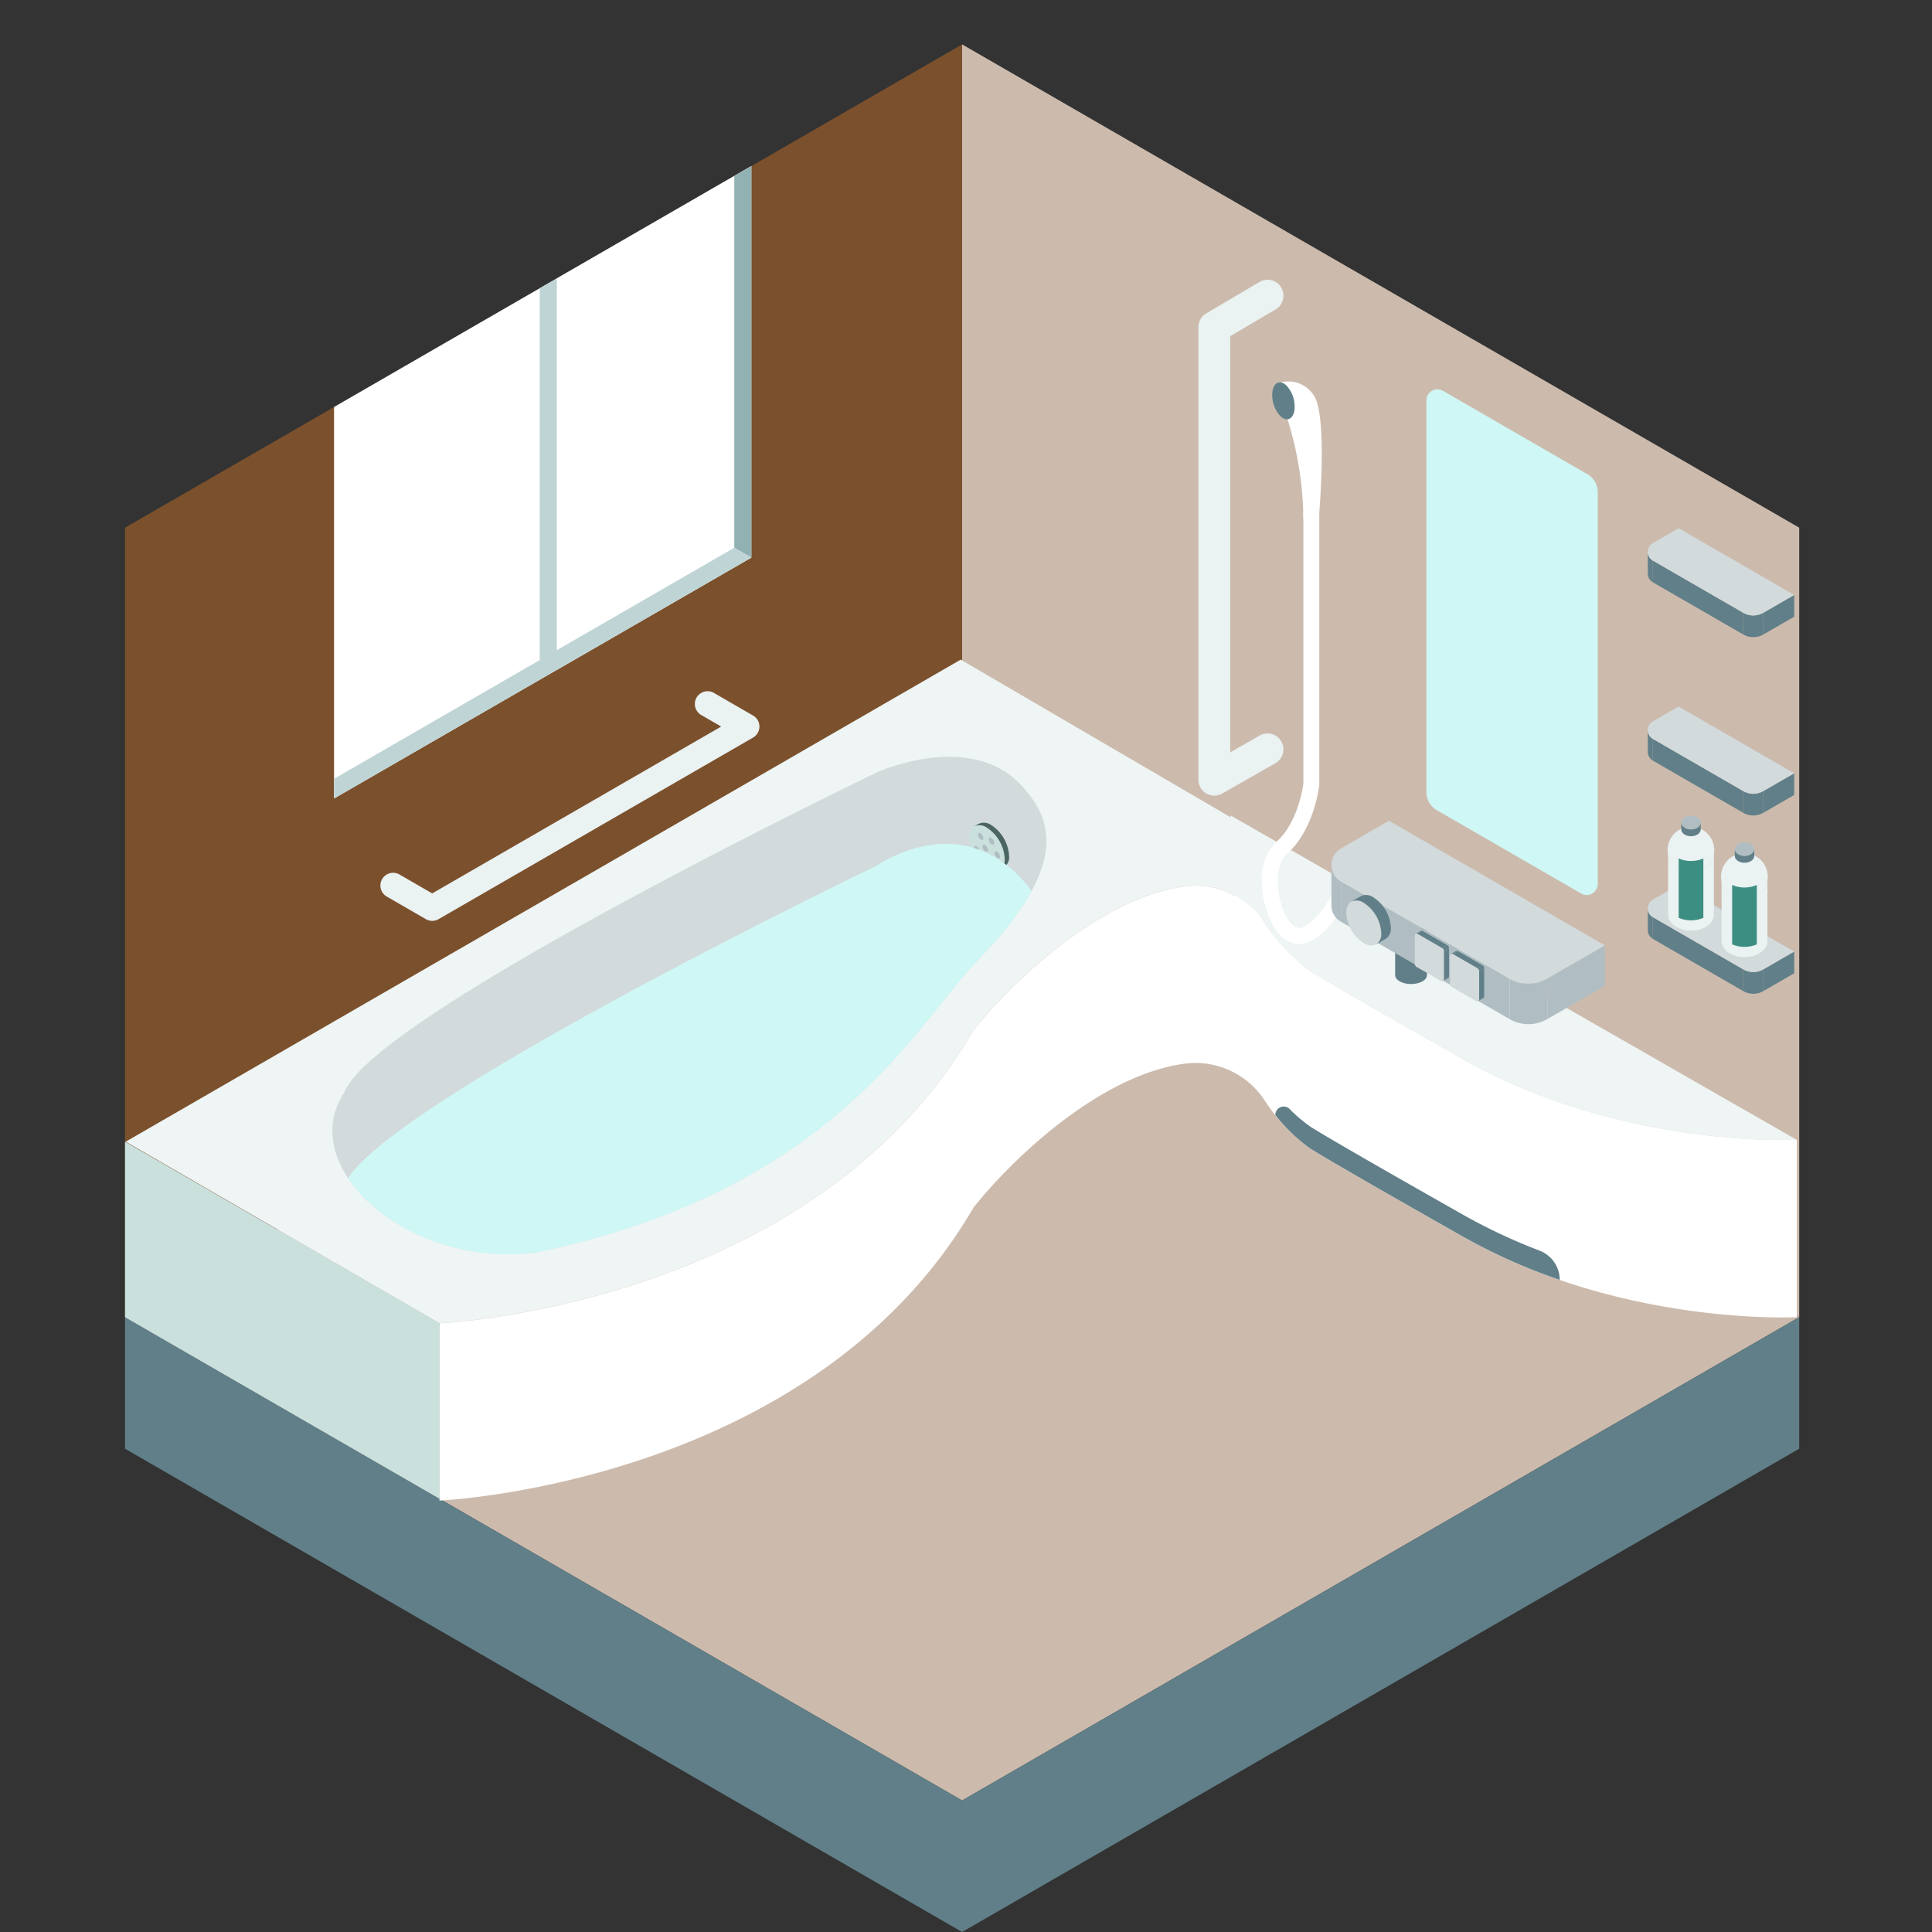 <svg xmlns="http://www.w3.org/2000/svg" xmlns:xlink="http://www.w3.org/1999/xlink" width="170" height="170" viewBox="0 0 170 170">
  <rect x="0" y="0" width="170" height="170" fill="#333333" stroke="none"/>
  <defs>
    <clipPath id="clip-path">
      <rect id="長方形_7314" data-name="長方形 7314" width="170" height="170" transform="translate(980 1268)" fill="none" stroke="#707070" stroke-width="1"/>
    </clipPath>
    <clipPath id="clip-path-2">
      <rect id="長方形_7308" data-name="長方形 7308" width="147.317" height="166.095" fill="none"/>
    </clipPath>
    <clipPath id="clip-path-4">
      <rect id="長方形_7303" data-name="長方形 7303" width="17.118" height="44.332" fill="none"/>
    </clipPath>
    <clipPath id="clip-path-6">
      <path id="パス_85411" data-name="パス 85411" d="M128.181,277.158s-44.26,21.281-46.84,28.128c-4.412,6.576,5.575,15.526,16.766,14.123,26.359-5.415,33.563-20.2,39.017-25.8,8.295-8.519,6.271-12.543,3.886-15.189a8.294,8.294,0,0,0-6.456-2.637,17.253,17.253,0,0,0-6.373,1.373" transform="translate(-80.273 -275.785)" fill="none"/>
    </clipPath>
  </defs>
  <g id="sec01_img02" transform="translate(-980 -1268)" clip-path="url(#clip-path)">
    <g id="グループ_9367" data-name="グループ 9367" transform="translate(991 1271.905)">
      <g id="グループ_9366" data-name="グループ 9366" transform="translate(0)" clip-path="url(#clip-path-2)">
        <path id="パス_85395" data-name="パス 85395" d="M324.071,0V69.467l73.658,42.527V42.526Z" transform="translate(-250.413 0)" fill="#ccbbad"/>
        <path id="パス_85396" data-name="パス 85396" d="M73.658,0,0,42.526v69.468L73.658,69.467Z" transform="translate(0 0)" fill="#7b502c"/>
        <path id="パス_85397" data-name="パス 85397" d="M0,348.158l73.658,42.527,73.658-42.527L73.658,305.631Z" transform="translate(0 -236.164)" fill="#ccbbad"/>
        <path id="パス_85398" data-name="パス 85398" d="M0,504.309l73.658,42.527V535.261L0,492.734Z" transform="translate(0 -380.74)" fill="#617f88"/>
        <path id="パス_85399" data-name="パス 85399" d="M324.071,535.261v11.575l73.658-42.527V492.734Z" transform="translate(-250.413 -380.74)" fill="#617f88"/>
        <path id="パス_85400" data-name="パス 85400" d="M80.92,102.775l36.716-21.2V47.13L80.92,68.328Z" transform="translate(-62.528 -36.418)" fill="#fff"/>
        <g id="グループ_9355" data-name="グループ 9355">
          <g id="グループ_9354" data-name="グループ 9354" clip-path="url(#clip-path-2)">
            <g id="グループ_9353" data-name="グループ 9353" transform="translate(37.99 10.712)" opacity="0.7">
              <g id="グループ_9352" data-name="グループ 9352">
                <g id="グループ_9351" data-name="グループ 9351" clip-path="url(#clip-path-4)">
                  <path id="パス_85401" data-name="パス 85401" d="M184.261,47.13l-17.118,9.884V91.461l17.118-9.884Z" transform="translate(-167.143 -47.13)" fill="#fff"/>
                </g>
              </g>
            </g>
          </g>
        </g>
        <path id="パス_85402" data-name="パス 85402" d="M235.874,47.993v32.72l1.5.864V47.129Z" transform="translate(-182.262 -36.417)" fill="#91b1b3"/>
        <path id="パス_85403" data-name="パス 85403" d="M80.92,215.2v1.736l36.716-21.2-1.5-.868Z" transform="translate(-62.528 -150.576)" fill="#bfd4d5"/>
        <path id="パス_85404" data-name="パス 85404" d="M160.558,91.5v32.721l1.5.863h0V90.648l-.011-.007Z" transform="translate(-124.065 -70.039)" fill="#bfd4d5"/>
        <g id="グループ_9357" data-name="グループ 9357">
          <g id="グループ_9356" data-name="グループ 9356" clip-path="url(#clip-path-2)">
            <path id="パス_85405" data-name="パス 85405" d="M427.972,302.26a17.593,17.593,0,0,0,6.961,13.671s.961.7,13.527,7.81c13.92,7.877,29.338,7.066,29.338,7.066v-3.773s-15.418.811-29.338-7.067c-12.566-7.111-13.527-7.81-13.527-7.81a17.592,17.592,0,0,1-6.961-13.671Z" transform="translate(-330.698 -230.644)" fill="#fff"/>
            <path id="パス_85406" data-name="パス 85406" d="M129.388,284.569c-5.972,6.133-13.86,22.32-42.725,28.25-12.255,1.536-23.191-8.265-18.359-15.466,2.825-7.5,51.293-30.8,51.293-30.8s7.816-5.529,14.047,1.384c2.612,2.9,4.828,7.305-4.256,16.634" transform="translate(-51.876 -204.349)" fill="#fff"/>
            <path id="パス_85407" data-name="パス 85407" d="M73.768,238.183l23.75,13.871c0-.055-.008-.109-.01-.165l49.826,28.548s-15.418.811-29.338-7.067c-12.566-7.112-13.527-7.81-13.527-7.81a15.806,15.806,0,0,1-3.956-4.2,7.279,7.279,0,0,0-6.974-3.241c-7.563.984-15.3,8.47-18.642,12.665-14.175,24.378-46.991,25.786-46.991,25.786L.3,280.6Z" transform="translate(-0.235 -184.046)" fill="#eef5f4"/>
            <path id="パス_85408" data-name="パス 85408" d="M121.746,379.766s32.817-1.407,46.991-25.786c3.34-4.2,11.079-11.681,18.642-12.665a7.278,7.278,0,0,1,6.974,3.241,15.809,15.809,0,0,0,3.956,4.2s.961.7,13.528,7.81c13.92,7.877,29.337,7.066,29.337,7.066v-15.6s-15.418.811-29.337-7.066c-12.567-7.112-13.528-7.81-13.528-7.81a15.809,15.809,0,0,1-3.956-4.2,7.278,7.278,0,0,0-6.974-3.241c-7.562.984-15.3,8.47-18.642,12.665-14.175,24.379-46.991,25.786-46.991,25.786Z" transform="translate(-94.074 -251.635)" fill="#fff"/>
            <path id="パス_85409" data-name="パス 85409" d="M137.123,293.612c-5.454,5.6-12.657,20.383-39.016,25.8-11.191,1.4-21.178-7.547-16.765-14.123,2.58-6.847,46.84-28.128,46.84-28.128s8.325-3.811,12.828,1.264c2.385,2.646,4.409,6.671-3.886,15.19" transform="translate(-62.028 -213.102)" fill="#d2dadc"/>
          </g>
        </g>
        <g id="グループ_9359" data-name="グループ 9359" transform="translate(18.245 62.683)">
          <g id="グループ_9358" data-name="グループ 9358" clip-path="url(#clip-path-6)">
            <path id="パス_85410" data-name="パス 85410" d="M137.123,327.914c-5.454,5.6-12.657,20.383-39.016,25.8-11.191,1.4-21.178-7.547-16.765-14.123,2.58-6.847,46.84-28.128,46.84-28.128s7.137-5.049,12.828,1.264c2.385,2.646,4.409,6.671-3.886,15.19" transform="translate(-80.274 -301.875)" fill="#cff7f5"/>
          </g>
        </g>
        <g id="グループ_9361" data-name="グループ 9361">
          <g id="グループ_9360" data-name="グループ 9360" clip-path="url(#clip-path-2)">
            <path id="パス_85412" data-name="パス 85412" d="M27.671,440.77,0,424.794v15.442l27.672,15.976Z" transform="translate(0 -328.242)" fill="#cae0dd"/>
            <path id="パス_85413" data-name="パス 85413" d="M103.344,270.6a1.121,1.121,0,0,0,.56-.15l27.672-15.976a1.12,1.12,0,0,0,0-1.941l-3.462-2a1.121,1.121,0,0,0-1.121,1.941l1.781,1.028-25.43,14.682-2.9-1.675a1.121,1.121,0,0,0-1.121,1.941l3.462,2a1.121,1.121,0,0,0,.56.15" transform="translate(-76.313 -193.477)" fill="#eaf2f2"/>
            <path id="パス_85414" data-name="パス 85414" d="M448.337,412.926s.961.7,13.528,7.81a49.647,49.647,0,0,0,6.706,3.144,2.757,2.757,0,0,1,1.773,2.575,50.633,50.633,0,0,1-8.479-3.788c-12.567-7.112-13.528-7.81-13.528-7.81a14.86,14.86,0,0,1-3.018-2.917.738.738,0,0,1,1.263-.518,12.558,12.558,0,0,0,1.756,1.5" transform="translate(-344.102 -317.74)" fill="#617f88"/>
            <path id="パス_85415" data-name="パス 85415" d="M328.282,302.506a3.456,3.456,0,0,1,1.568,2.716c0,1-.709,1.4-1.578.9a3.456,3.456,0,0,1-1.568-2.716c0-1,.71-1.4,1.578-.9" transform="translate(-252.447 -233.583)" fill="#cae0dd"/>
            <path id="パス_85416" data-name="パス 85416" d="M331.35,305.246l-.389.224a1.1,1.1,0,0,0,.46-1.01,3.455,3.455,0,0,0-1.568-2.716,1.112,1.112,0,0,0-1.116-.112l.389-.225a1.112,1.112,0,0,1,1.116.112,3.455,3.455,0,0,1,1.568,2.716,1.1,1.1,0,0,1-.46,1.01" transform="translate(-254.019 -232.821)" fill="#4b6561"/>
            <path id="パス_85417" data-name="パス 85417" d="M336.871,312.461a.561.561,0,0,1,.257.414c.011.158-.087.229-.218.158a.561.561,0,0,1-.257-.413c-.011-.158.087-.229.218-.159" transform="translate(-260.134 -241.421)" fill="#b0bec3"/>
            <path id="パス_85418" data-name="パス 85418" d="M334.615,307.078a.561.561,0,0,1,.257.414c.011.158-.086.229-.218.159a.562.562,0,0,1-.257-.414c-.011-.158.087-.229.218-.159" transform="translate(-258.391 -237.261)" fill="#b0bec3"/>
            <path id="パス_85419" data-name="パス 85419" d="M333.379,313.7a.561.561,0,0,1,.257.413c.011.158-.087.229-.218.159a.561.561,0,0,1-.257-.413c-.011-.158.087-.229.217-.159" transform="translate(-257.436 -242.377)" fill="#b0bec3"/>
            <path id="パス_85420" data-name="パス 85420" d="M332.215,309.915a.561.561,0,0,1,.257.414c.011.158-.087.229-.218.158a.561.561,0,0,1-.257-.413c-.011-.158.087-.229.217-.159" transform="translate(-256.537 -239.454)" fill="#b0bec3"/>
            <path id="パス_85421" data-name="パス 85421" d="M330.4,305.259a.561.561,0,0,1,.257.413c.011.158-.086.229-.217.159a.561.561,0,0,1-.257-.413c-.011-.158.087-.229.217-.159" transform="translate(-255.131 -235.856)" fill="#b0bec3"/>
            <path id="パス_85422" data-name="パス 85422" d="M328.941,310.352a.561.561,0,0,1,.257.414c.011.158-.087.229-.218.158a.561.561,0,0,1-.257-.413c-.011-.158.087-.229.217-.159" transform="translate(-254.007 -239.79)" fill="#b0bec3"/>
          </g>
        </g>
        <g id="グループ_9363" data-name="グループ 9363" transform="translate(18.245 62.683)">
          <g id="グループ_9362" data-name="グループ 9362" clip-path="url(#clip-path-6)">
            <path id="パス_85423" data-name="パス 85423" d="M137.123,327.914c-5.454,5.6-12.657,20.383-39.016,25.8-11.191,1.4-21.178-7.547-16.765-14.123,2.58-6.847,46.84-28.128,46.84-28.128s7.137-5.049,12.828,1.264c2.385,2.646,4.409,6.671-3.886,15.19" transform="translate(-80.274 -301.875)" fill="#cff7f5"/>
          </g>
        </g>
        <g id="グループ_9365" data-name="グループ 9365">
          <g id="グループ_9364" data-name="グループ 9364" clip-path="url(#clip-path-2)">
            <path id="パス_85425" data-name="パス 85425" d="M517.96,141.015l-12.7-7.333a.977.977,0,0,0-1.465.846v34.463a1.832,1.832,0,0,0,.916,1.586l12.7,7.333a.977.977,0,0,0,1.465-.846V142.6a1.832,1.832,0,0,0-.916-1.586" transform="translate(-389.285 -103.194)" fill="#cff7f5"/>
            <path id="パス_85426" data-name="パス 85426" d="M443.437,217.266a2.254,2.254,0,0,0,1.132-.323c2.947-1.7,4.665-7.029,4.737-7.256a.7.7,0,0,0-1.335-.424c-.016.05-1.626,5.037-4.1,6.467-.208.12-.695.4-1.35-.524-1.282-1.811-1.226-4.975-.221-5.836,2.411-2.067,2.876-5.917,2.895-6.08a.671.671,0,0,0,0-.08V179.424a.7.7,0,1,0-1.4,0v23.742c-.05.367-.529,3.528-2.41,5.141a4.581,4.581,0,0,0-1.226,3.774,7.68,7.68,0,0,0,1.216,3.935,2.579,2.579,0,0,0,2.061,1.25" transform="translate(-340.109 -138.102)" fill="#fff"/>
            <path id="パス_85427" data-name="パス 85427" d="M491.681,337.142c0,.429.628.777,1.4.777s1.4-.348,1.4-.777-.628-.777-1.4-.777-1.4.348-1.4.777" transform="translate(-379.926 -259.912)" fill="#cae0dd"/>
            <path id="パス_85428" data-name="パス 85428" d="M494.489,344.458v-4.674c0,.429-.628.777-1.4.777s-1.4-.348-1.4-.777v4.674c0,.429.628.777,1.4.777s1.4-.348,1.4-.777" transform="translate(-379.927 -262.554)" fill="#617f88"/>
            <path id="パス_85429" data-name="パス 85429" d="M550.6,351.717l5.064-2.923v3.568l-5.064,2.923Z" transform="translate(-425.451 -269.516)" fill="#b0bec3"/>
            <path id="パス_85430" data-name="パス 85430" d="M485.537,332.512l-14.848-8.572v3.568l14.848,8.572Z" transform="translate(-363.705 -250.311)" fill="#b0bec3"/>
            <path id="パス_85431" data-name="パス 85431" d="M467.872,322.61a1.641,1.641,0,0,1-.829-1.434V317.6a1.641,1.641,0,0,0,.829,1.441Z" transform="translate(-360.889 -245.413)" fill="#b0bec3"/>
            <path id="パス_85432" data-name="パス 85432" d="M536.015,365.224v-3.568a3.315,3.315,0,0,0,3.314,0v3.568a3.314,3.314,0,0,1-3.314,0" transform="translate(-414.184 -279.455)" fill="#b0bec3"/>
            <path id="パス_85433" data-name="パス 85433" d="M467.872,303l4.235-2.445L491.1,311.518l-5.064,2.923a3.314,3.314,0,0,1-3.314,0l-14.848-8.573a1.657,1.657,0,0,1,0-2.87" transform="translate(-360.889 -232.24)" fill="#d2dadc"/>
            <path id="パス_85434" data-name="パス 85434" d="M474.327,331.615a3.388,3.388,0,0,1,1.538,2.663c0,.979-.7,1.374-1.548.882a3.389,3.389,0,0,1-1.538-2.663c0-.979.7-1.374,1.548-.882" transform="translate(-365.321 -256.078)" fill="#d2dadc"/>
            <path id="パス_85435" data-name="パス 85435" d="M477.792,333.138l-.838.484a1.08,1.08,0,0,0,.451-.99,3.389,3.389,0,0,0-1.538-2.663,1.091,1.091,0,0,0-1.094-.109l.839-.484a1.091,1.091,0,0,1,1.094.11,3.389,3.389,0,0,1,1.538,2.663,1.079,1.079,0,0,1-.451.99" transform="translate(-366.861 -254.432)" fill="#617f88"/>
            <path id="パス_85436" data-name="パス 85436" d="M515.355,353.3l-2.161-1.248a.166.166,0,0,0-.249.144v2.494a.312.312,0,0,0,.156.27l2.162,1.248a.166.166,0,0,0,.249-.144V353.57a.312.312,0,0,0-.156-.27" transform="translate(-396.357 -272.017)" fill="#d2dadc"/>
            <path id="パス_85437" data-name="パス 85437" d="M513.477,351.173l.442-.255a.165.165,0,0,0-.166,0l-.442.255a.165.165,0,0,1,.166,0" transform="translate(-396.64 -271.14)" fill="#617f88"/>
            <path id="パス_85438" data-name="パス 85438" d="M524.236,357.926l.442-.255v2.494l-.442.255Z" transform="translate(-405.082 -276.376)" fill="#617f88"/>
            <path id="パス_85439" data-name="パス 85439" d="M523.95,368.9a.165.165,0,0,1-.084.145l.442-.255a.164.164,0,0,0,.084-.144Z" transform="translate(-404.796 -284.855)" fill="#617f88"/>
            <path id="パス_85440" data-name="パス 85440" d="M523.707,357.009l.442-.255a.311.311,0,0,0-.156-.27l-.441.258a.3.3,0,0,1,.156.267" transform="translate(-404.553 -275.458)" fill="#617f88"/>
            <path id="パス_85441" data-name="パス 85441" d="M516.644,352.242l-.442.255-2.161-1.248.442-.255Z" transform="translate(-397.204 -271.216)" fill="#617f88"/>
            <path id="パス_85442" data-name="パス 85442" d="M501.742,345.534l-2.162-1.248a.166.166,0,0,0-.249.144v2.494a.312.312,0,0,0,.156.27l2.162,1.248a.166.166,0,0,0,.249-.144V345.8a.312.312,0,0,0-.155-.27" transform="translate(-385.838 -266.016)" fill="#d2dadc"/>
            <path id="パス_85443" data-name="パス 85443" d="M499.864,343.406l.442-.255a.165.165,0,0,0-.165,0l-.442.255a.165.165,0,0,1,.166,0" transform="translate(-386.121 -265.138)" fill="#617f88"/>
            <path id="パス_85444" data-name="パス 85444" d="M510.623,350.16l.442-.255V352.4l-.442.255Z" transform="translate(-394.563 -270.374)" fill="#617f88"/>
            <path id="パス_85445" data-name="パス 85445" d="M510.337,361.133a.165.165,0,0,1-.084.145l.442-.255a.164.164,0,0,0,.084-.144Z" transform="translate(-394.277 -278.854)" fill="#617f88"/>
            <path id="パス_85446" data-name="パス 85446" d="M510.094,349.242l.442-.255a.311.311,0,0,0-.156-.27l-.441.258a.3.3,0,0,1,.156.267" transform="translate(-394.034 -269.457)" fill="#617f88"/>
            <path id="パス_85447" data-name="パス 85447" d="M503.031,344.475l-.442.255-2.161-1.248.442-.255Z" transform="translate(-386.685 -265.215)" fill="#617f88"/>
            <path id="パス_85448" data-name="パス 85448" d="M446.841,130.617a2.632,2.632,0,0,1,3.051,1.127c1.241,1.81.429,10.831.429,10.831a1.265,1.265,0,0,1-1.356.01,30.3,30.3,0,0,0-1.392-8.759Z" transform="translate(-345.278 -100.831)" fill="#fff"/>
            <path id="パス_85449" data-name="パス 85449" d="M445.349,131.114a2.711,2.711,0,0,1,.71,2.244c-.137.753-.678.97-1.208.484a2.712,2.712,0,0,1-.71-2.244c.137-.753.678-.97,1.208-.484" transform="translate(-343.168 -101.112)" fill="#617f88"/>
            <path id="パス_85450" data-name="パス 85450" d="M634.27,352.763l2.712-1.566v1.911l-2.712,1.566Z" transform="translate(-490.106 -271.373)" fill="#617f88"/>
            <path id="パス_85451" data-name="パス 85451" d="M599.427,342.478l-7.952-4.591V339.8l7.952,4.591Z" transform="translate(-457.039 -261.089)" fill="#617f88"/>
            <path id="パス_85452" data-name="パス 85452" d="M589.967,337.176a.879.879,0,0,1-.444-.768v-1.914a.879.879,0,0,0,.444.772Z" transform="translate(-455.53 -258.466)" fill="#617f88"/>
            <path id="パス_85453" data-name="パス 85453" d="M626.461,360v-1.911a1.775,1.775,0,0,0,1.775,0V360a1.774,1.774,0,0,1-1.775,0" transform="translate(-484.072 -276.697)" fill="#617f88"/>
            <path id="パス_85454" data-name="パス 85454" d="M589.966,326.673l2.268-1.309,10.17,5.872-2.712,1.566a1.774,1.774,0,0,1-1.775,0l-7.952-4.591a.887.887,0,0,1,0-1.537" transform="translate(-455.53 -251.412)" fill="#d2dadc"/>
            <path id="パス_85455" data-name="パス 85455" d="M634.27,283.74l2.712-1.566v1.911l-2.712,1.566Z" transform="translate(-490.106 -218.039)" fill="#617f88"/>
            <path id="パス_85456" data-name="パス 85456" d="M599.427,273.455l-7.952-4.591v1.911l7.952,4.591Z" transform="translate(-457.039 -207.753)" fill="#617f88"/>
            <path id="パス_85457" data-name="パス 85457" d="M589.967,268.151a.879.879,0,0,1-.444-.768v-1.914a.879.879,0,0,0,.444.772Z" transform="translate(-455.53 -205.13)" fill="#617f88"/>
            <path id="パス_85458" data-name="パス 85458" d="M626.461,290.974v-1.911a1.775,1.775,0,0,0,1.775,0v1.911a1.775,1.775,0,0,1-1.775,0" transform="translate(-484.072 -223.362)" fill="#617f88"/>
            <path id="パス_85459" data-name="パス 85459" d="M589.966,257.649l2.268-1.309,10.17,5.872-2.712,1.566a1.775,1.775,0,0,1-1.775,0l-7.952-4.591a.888.888,0,0,1,0-1.537" transform="translate(-455.53 -198.076)" fill="#d2dadc"/>
            <path id="パス_85460" data-name="パス 85460" d="M634.27,214.716l2.712-1.566v1.911l-2.712,1.566Z" transform="translate(-490.106 -164.704)" fill="#617f88"/>
            <path id="パス_85461" data-name="パス 85461" d="M599.427,204.431l-7.952-4.591v1.911l7.952,4.591Z" transform="translate(-457.039 -154.418)" fill="#617f88"/>
            <path id="パス_85462" data-name="パス 85462" d="M589.967,199.127a.879.879,0,0,1-.444-.768v-1.914a.879.879,0,0,0,.444.772Z" transform="translate(-455.53 -151.795)" fill="#617f88"/>
            <path id="パス_85463" data-name="パス 85463" d="M626.461,221.95v-1.911a1.775,1.775,0,0,0,1.775,0v1.911a1.775,1.775,0,0,1-1.775,0" transform="translate(-484.072 -170.026)" fill="#617f88"/>
            <path id="パス_85464" data-name="パス 85464" d="M589.966,188.625l2.268-1.309,10.17,5.872-2.712,1.566a1.776,1.776,0,0,1-1.775,0l-7.952-4.591a.888.888,0,0,1,0-1.537" transform="translate(-455.53 -144.741)" fill="#d2dadc"/>
            <path id="パス_85465" data-name="パス 85465" d="M416.935,136.516a1.4,1.4,0,0,0,.694-.184l4.684-2.673a1.4,1.4,0,0,0-1.388-2.432l-2.59,1.478V96.086l4-2.36a1.4,1.4,0,0,0-1.424-2.412l-4.684,2.766a1.4,1.4,0,0,0-.688,1.206v39.83a1.4,1.4,0,0,0,1.4,1.4" transform="translate(-321.088 -70.409)" fill="#eaf2f2"/>
            <path id="パス_85466" data-name="パス 85466" d="M618.079,319.378c0,.777.9,1.407,2.017,1.407s2.017-.63,2.017-1.407-.9-1.407-2.017-1.407-2.017.63-2.017,1.407" transform="translate(-477.595 -245.699)" fill="#cae0dd"/>
            <path id="パス_85467" data-name="パス 85467" d="M635.808,324.1a.949.949,0,0,1-.005.1c0-.04,0-.08,0-.121,0,.008,0,.017,0,.025" transform="translate(-491.291 -250.413)" fill="#8cbcb5"/>
            <path id="パス_85468" data-name="パス 85468" d="M618.08,324.071q0,.061,0,.121c0-.031-.005-.063-.005-.1,0-.008,0-.017,0-.025" transform="translate(-477.595 -250.413)" fill="#8cbcb5"/>
            <path id="パス_85469" data-name="パス 85469" d="M618.08,315.638q0,.061,0,.121c.07.733.944,1.312,2.012,1.312s1.941-.579,2.012-1.312c0-.04,0-.08,0-.121,0-.015,0-.029,0-.044a2.053,2.053,0,1,0-4.034,0c0,.015,0,.029,0,.044" transform="translate(-477.595 -241.98)" fill="#eaf2f2"/>
            <path id="パス_85470" data-name="パス 85470" d="M618.079,342.368c0,.777.9,1.407,2.017,1.407s2.017-.63,2.017-1.407-.9-1.407-2.017-1.407-2.017.63-2.017,1.407" transform="translate(-477.595 -263.464)" fill="#e3dad2"/>
            <path id="パス_85471" data-name="パス 85471" d="M622.114,329.386v-5.225c0,.777-.9,1.407-2.017,1.407s-2.017-.63-2.017-1.407v5.225c0,.777.9,1.407,2.017,1.407s2.017-.63,2.017-1.407" transform="translate(-477.596 -250.482)" fill="#eaf2f2"/>
            <path id="パス_85472" data-name="パス 85472" d="M623.185,309.525c0,.33.383.6.856.6s.856-.268.856-.6-.383-.6-.856-.6-.856.268-.856.6" transform="translate(-481.541 -238.711)" fill="#b0bec3"/>
            <path id="パス_85473" data-name="パス 85473" d="M624.9,312.152v-.6c0,.33-.383.6-.856.6s-.856-.268-.856-.6v.6c0,.33.383.6.856.6s.856-.268.856-.6" transform="translate(-481.541 -240.742)" fill="#617f88"/>
            <path id="パス_85474" data-name="パス 85474" d="M623.26,325.643a2.677,2.677,0,0,0,1.086-.222v5.225a2.772,2.772,0,0,1-2.172,0v-5.225a2.676,2.676,0,0,0,1.086.222" transform="translate(-480.76 -251.456)" fill="#3d8e82"/>
            <path id="パス_85475" data-name="パス 85475" d="M597.376,309.113c0,.777.9,1.407,2.017,1.407s2.017-.63,2.017-1.407-.9-1.407-2.017-1.407-2.017.63-2.017,1.407" transform="translate(-461.598 -237.767)" fill="#cae0dd"/>
            <path id="パス_85476" data-name="パス 85476" d="M615.1,313.831c0,.032,0,.064-.005.1q0-.06,0-.121c0,.008,0,.017,0,.025" transform="translate(-475.293 -242.481)" fill="#8cbcb5"/>
            <path id="パス_85477" data-name="パス 85477" d="M597.377,313.8c0,.04,0,.081,0,.121,0-.031-.005-.063-.005-.1,0-.009,0-.017,0-.026" transform="translate(-461.598 -242.48)" fill="#8cbcb5"/>
            <path id="パス_85478" data-name="パス 85478" d="M597.377,305.372c0,.04,0,.081,0,.121.07.733.944,1.312,2.012,1.312s1.941-.579,2.012-1.312q0-.06,0-.121c0-.015,0-.029,0-.044a2.053,2.053,0,1,0-4.034,0c0,.015,0,.029,0,.044" transform="translate(-461.598 -234.047)" fill="#eaf2f2"/>
            <path id="パス_85479" data-name="パス 85479" d="M597.376,332.1c0,.777.9,1.407,2.017,1.407s2.017-.63,2.017-1.407-.9-1.407-2.017-1.407-2.017.63-2.017,1.407" transform="translate(-461.598 -255.532)" fill="#e3dad2"/>
            <path id="パス_85480" data-name="パス 85480" d="M601.409,319.121V313.9c0,.777-.9,1.407-2.017,1.407s-2.017-.63-2.017-1.407v5.225c0,.777.9,1.407,2.017,1.407s2.017-.63,2.017-1.407" transform="translate(-461.598 -242.55)" fill="#eaf2f2"/>
            <path id="パス_85481" data-name="パス 85481" d="M602.482,299.26c0,.33.384.6.857.6s.856-.268.856-.6-.384-.6-.856-.6-.857.267-.857.6" transform="translate(-465.543 -230.78)" fill="#b0bec3"/>
            <path id="パス_85482" data-name="パス 85482" d="M604.194,301.887v-.6c0,.33-.383.6-.856.6s-.856-.268-.856-.6v.6c0,.33.383.6.856.6s.856-.268.856-.6" transform="translate(-465.543 -232.81)" fill="#617f88"/>
            <path id="パス_85483" data-name="パス 85483" d="M602.557,315.378a2.676,2.676,0,0,0,1.086-.222v5.225a2.772,2.772,0,0,1-2.172,0v-5.225a2.676,2.676,0,0,0,1.086.222" transform="translate(-464.762 -243.524)" fill="#3d8e82"/>
          </g>
        </g>
      </g>
    </g>
  </g>
</svg>
